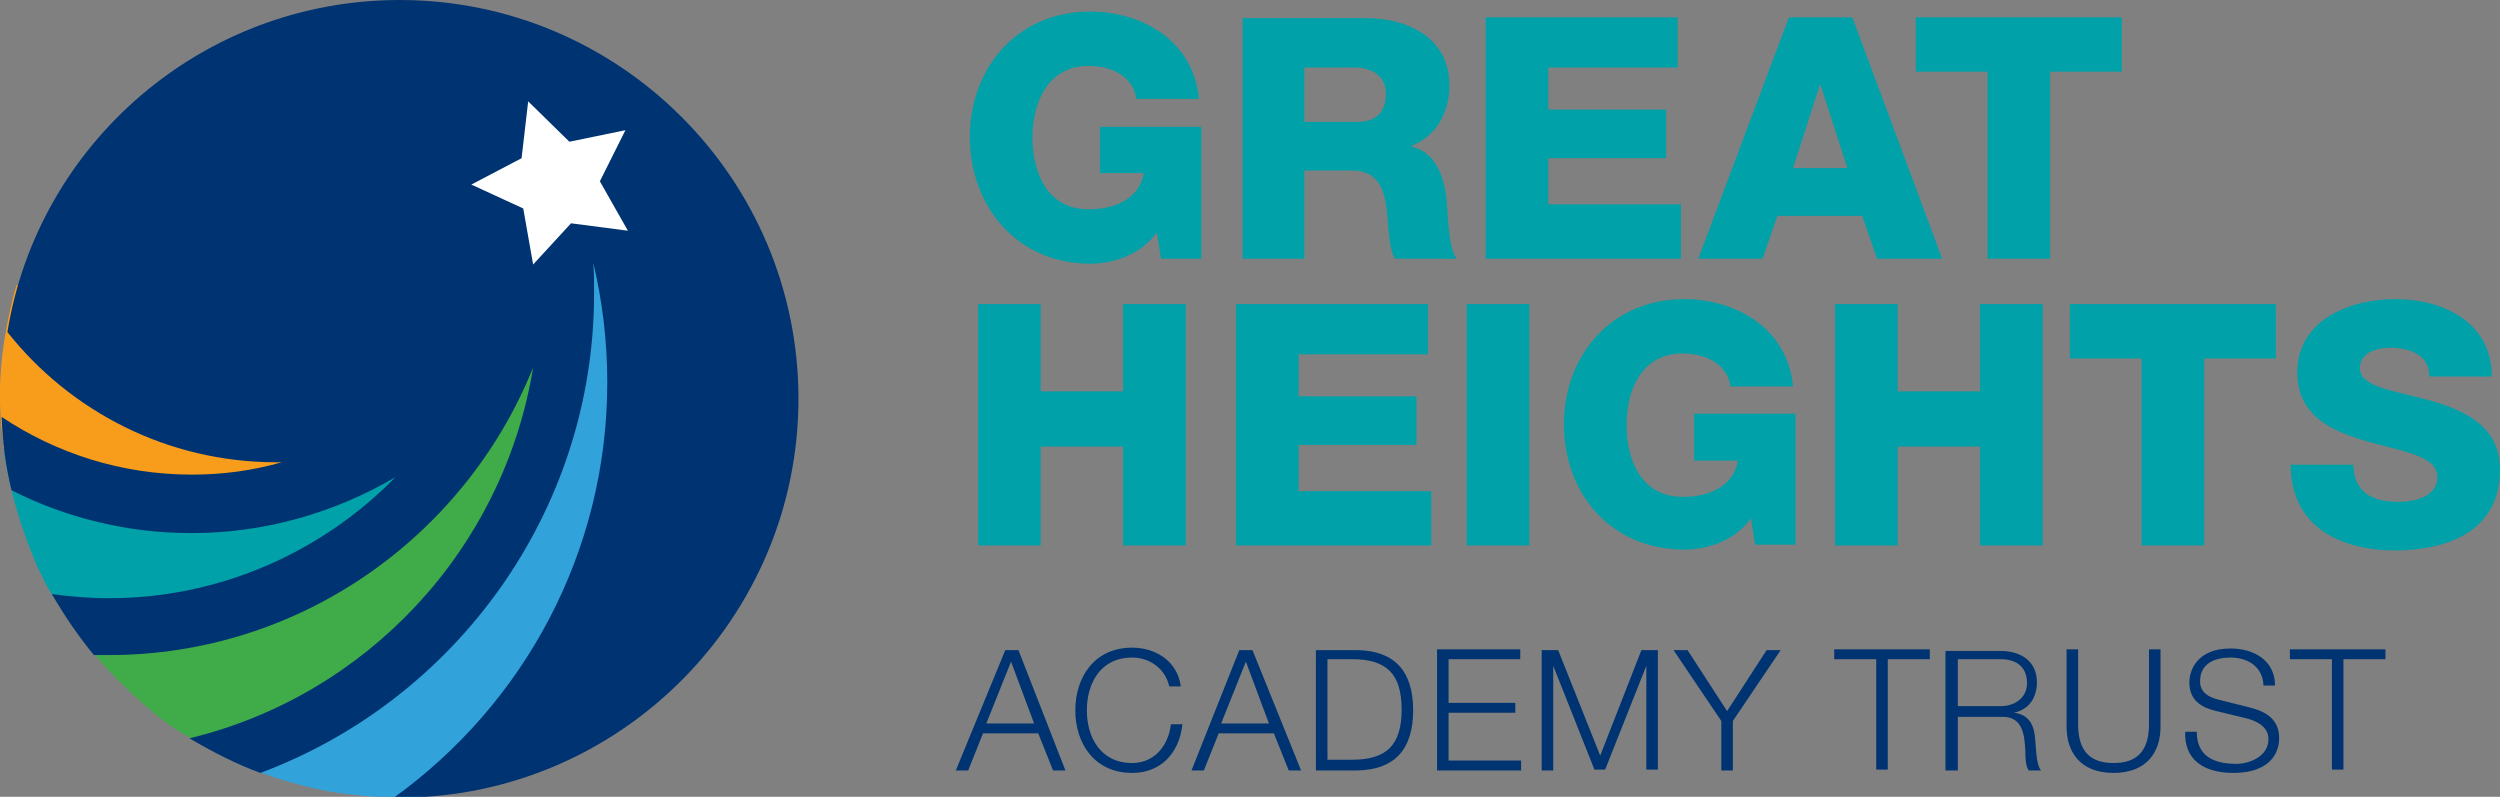 <svg xmlns="http://www.w3.org/2000/svg" xmlns:xlink="http://www.w3.org/1999/xlink" id="Layer_1" x="0px" y="0px" viewBox="0 0 303.4 96.7" style="enable-background:new 0 0 303.4 96.7;" xml:space="preserve"><rect x="0" y="0" width="303.4" height="96.7" fill="#808080" stroke="none"/><style type="text/css">	.st0{fill:#32A2DB;}	.st1{fill:#3FAC49;}	.st2{fill:#00A1A9;}	.st3{fill:#F89C1C;}	.st4{fill:#003371;}	.st5{fill:#FFFFFF;}</style><g>	<path class="st0" d="M28.7,92.5c0,0,3.9,2.1,11,3.5c6.5,1.2,12.6,0.6,12.6,0.6c3.6-3.9,29.5-32,29.4-32.7s-9.7-33.3-9.7-33.3  L58.9,70.4L28.7,92.5z"></path>	<path class="st1" d="M10.7,78.4c0,0,2.2,3.2,7.7,7.9c5,4.3,9.7,5.2,9.7,5.2c5-1.5,32.6-23.9,32.9-24.6c0.3-0.7,5.8-25.7,5.8-25.7  L45.6,64L10.7,78.4z"></path>	<path class="st2" d="M0.5,54.8c0,0,0.6,5.4,3.3,12.2c2.4,6.1,4.4,7.5,4.4,7.5c-2.5,1.7,34.7-6.1,35.3-6.6c0.6-0.5,9.3-8.5,9.3-8.5  l-8.1-9.7L0.5,54.8z"></path>	<path class="st3" d="M2,34.6c0,0-1.5,4.9-1.9,10.4c-0.4,5.4,0.4,9.1,0.4,9.1c-2.5,0.6,29.4,6.2,30,6c0.6-0.2,9.7-3.9,9.7-3.9  l-3.5-9.9L2,34.6z"></path>	<path class="st4" d="M277.9,80h5.1v13.4h1.4V80h5.1v-1.2h-11.6V80z M265.2,88.7c-0.2,3.6,2.4,5.1,5.8,5.1c5.2,0,5.6-3.2,5.6-4.2  c0-2.4-1.7-3.3-3.8-3.8l-3.6-0.9c-1.2-0.3-2.2-0.9-2.2-2.2c0-2.2,1.8-2.9,3.7-2.9c2.1,0,3.9,1.1,4,3.4h1.4c0-3-2.5-4.5-5.4-4.5  c-4.1,0-5,2.7-5,4.1c0,2.3,1.6,3.1,3.3,3.5l3.3,0.8c1.4,0.3,3,1,3,2.6c0,2.1-2.3,3-3.9,3c-2.7,0-4.8-0.9-4.8-3.9H265.2z   M250.8,88.2c0,3,1.6,5.6,5.7,5.6c4.1,0,5.7-2.6,5.7-5.6v-9.4h-1.4v9.1c0,3.4-1.6,4.7-4.3,4.7c-2.7,0-4.3-1.3-4.3-4.7v-9.1h-1.4  V88.2z M237.6,80h5.2c2.1,0,3.2,1.1,3.2,2.9c0,1.8-1.5,2.8-3.2,2.8h-5.2V80z M236.2,93.5h1.4V87h5.3c2.6-0.1,2.8,2.2,2.9,4.2  c0,0.6,0,1.7,0.4,2.3h1.5c-0.6-0.7-0.6-2.7-0.7-3.7c-0.1-1.7-0.7-3.1-2.6-3.3v0c1.9-0.4,2.8-1.9,2.8-3.7c0-2.6-2-3.8-4.4-3.8h-6.7  V93.5z M222.6,80h5.1v13.4h1.4V80h5.1v-1.2h-11.6V80z M208.9,93.5h1.4v-6l5.8-8.6h-1.7l-4.8,7.4l-4.8-7.4h-1.7l5.8,8.6V93.5z   M187.1,93.5h1.4V80.8h0l5,12.6h1.3l5-12.6h0v12.6h1.4V78.9h-2l-5,12.8l-5.1-12.8h-2V93.5z M174.4,93.5h10.2v-1.2h-8.8v-5.8h8.1  v-1.2h-8.1V80h8.7v-1.2h-10.1V93.5z M159.7,93.5h5.1c4.4-0.1,6.7-2.5,6.7-7.3s-2.3-7.2-6.7-7.3h-5.1V93.5z M161.1,80h3  c4.2,0,6,1.8,6,6.1s-1.8,6.1-6,6.1h-3V80z M151.2,80.3l2.8,7.5h-5.8L151.2,80.3z M144.6,93.5h1.5l1.8-4.5h6.7l1.8,4.5h1.5L152,78.9  h-1.6L144.6,93.5z M143.3,83.3c-0.4-3.1-3.1-4.7-5.9-4.7c-4.6,0-6.9,3.6-6.9,7.6c0,4,2.3,7.6,6.9,7.6c3.4,0,5.7-2.3,6.1-5.9h-1.4  c-0.3,2.6-2,4.7-4.7,4.7c-3.9,0-5.5-3.2-5.5-6.4s1.6-6.4,5.5-6.4c2.1,0,4,1.3,4.5,3.5H143.3z M122.7,80.3l2.8,7.5h-5.8L122.7,80.3z   M116,93.5h1.5l1.8-4.5h6.7l1.8,4.5h1.5l-5.7-14.6h-1.6L116,93.5z"></path>	<path class="st2" d="M278,56.4c0,7.5,6,10.4,12.7,10.4c6.4,0,12.7-2.4,12.7-9.8c0-5.3-4.3-7.2-8.5-8.4c-4.3-1.2-8.5-1.6-8.5-3.9  c0-1.9,2-2.5,3.7-2.5c2.3,0,4.8,0.9,4.7,3.5h7.6c0-6.6-5.9-9.4-11.7-9.4c-5.5,0-11.9,2.5-11.9,8.9c0,5.4,4.4,7.2,8.6,8.4  c4.2,1.2,8.4,1.7,8.4,4.3c0,2.2-2.4,3-4.7,3c-3.2,0-5.4-1.1-5.5-4.5H278z M276.3,36.9h-25.1v6.6h8.7v22.7h7.6V43.5h8.7V36.9z   M222.7,66.2h7.6v-12h10v12h7.6V36.9h-7.6v10.6h-10V36.9h-7.6V66.2z M217.9,50.2h-12.3v5.7h5.3c-0.4,2.7-2.9,4.4-6.7,4.4  c-4.9,0-6.8-4.3-6.8-8.7s1.9-8.7,6.8-8.7c3.1,0,5.5,1.5,5.8,4h7.6c-0.7-7.3-7.2-10.6-13.2-10.6c-8.8,0-14.6,6.8-14.6,15.2  s5.7,15.2,14.6,15.2c2.7,0,6.1-1,8.1-3.8l0.5,3.2h4.9V50.2z M178,66.2h7.6V36.9H178V66.2z M150,66.2h23.7v-6.6h-16.1v-5.6h14.3  v-5.9h-14.3V43h15.7v-6.1H150V66.2z M118.7,66.2h7.6v-12h10v12h7.6V36.9h-7.6v10.6h-10V36.9h-7.6V66.2z"></path>	<path class="st2" d="M257.6,2.1h-25.1v6.6h8.7v22.7h7.6V8.7h8.7V2.1z M206.1,31.4h7.8l1.8-5.2H226l1.8,5.2h7.9L224.8,2.1h-7.7  L206.1,31.4z M220.9,10.2L220.9,10.2l3.3,10.2h-6.6L220.9,10.2z M180.2,31.4H204v-6.6h-16.1v-5.6h14.3v-5.9h-14.3V8.2h15.7V2.1  h-23.3V31.4z M158.3,8.2h6.1c2.1,0,3.8,1,3.8,3.2c0,2.2-1.2,3.4-3.5,3.4h-6.4V8.2z M150.7,31.4h7.6V20.7h5.8c3.6,0,4.1,3,4.3,6  c0.1,0.8,0.2,3.7,0.9,4.7h7.5c-1-1.1-1.1-5.4-1.2-6.6c-0.2-2.8-1.1-6.3-4.3-7v-0.1c3.1-1.2,4.6-4.2,4.6-7.3c0-5.9-5.1-8.2-10.2-8.2  h-14.9V31.4z M145.8,15.4h-12.3V21h5.3c-0.4,2.7-2.9,4.4-6.7,4.4c-4.9,0-6.8-4.3-6.8-8.7c0-4.3,1.9-8.7,6.8-8.7  c3.1,0,5.5,1.5,5.8,4h7.6c-0.7-7.3-7.2-10.6-13.2-10.6c-8.8,0-14.6,6.8-14.6,15.2S123.4,32,132.3,32c2.7,0,6.1-1,8.1-3.8l0.5,3.2  h4.9V15.4z"></path>	<path class="st4" d="M48.5,0c26.7,0,48.4,21.7,48.4,48.4c0,26.6-21.7,48.4-48.4,48.4c-0.2,0-0.5,0-0.7,0  c15.7-11.3,25.9-29.7,25.9-50.4c0-5-0.6-9.9-1.7-14.5c0.1,1.2,0.1,2.4,0.1,3.7c0,26.6-16.9,49.4-40.5,58.2c-3-1.1-5.9-2.6-8.6-4.2  c21.5-5.2,38.1-22.9,41.7-45c-8.2,20.4-28.2,34.9-51.5,34.9c-0.6,0-1.2,0-1.8,0c-1.9-2.3-3.6-4.8-5.1-7.4c2.3,0.3,4.6,0.5,6.9,0.5  c13.6,0,26-5.7,34.8-14.7c-7.3,4.3-15.8,6.8-24.8,6.8c-7.8,0-15.3-1.9-21.8-5.2c-0.7-2.9-1.1-5.9-1.2-8.9c6.6,4.4,14.5,7,23.1,7  c3.8,0,7.4-0.5,10.9-1.5c-0.2,0-0.5,0-0.7,0c-13.2,0-25-6.2-32.6-15.8C4.6,17.4,24.6,0,48.5,0"></path></g><polygon class="st5" points="76.2,28 69.3,27.1 64.7,32.1 63.5,25.3 57.2,22.4 63.3,19.2 64.1,12.3 69.1,17.2 75.9,15.8 72.8,22 "></polygon></svg>